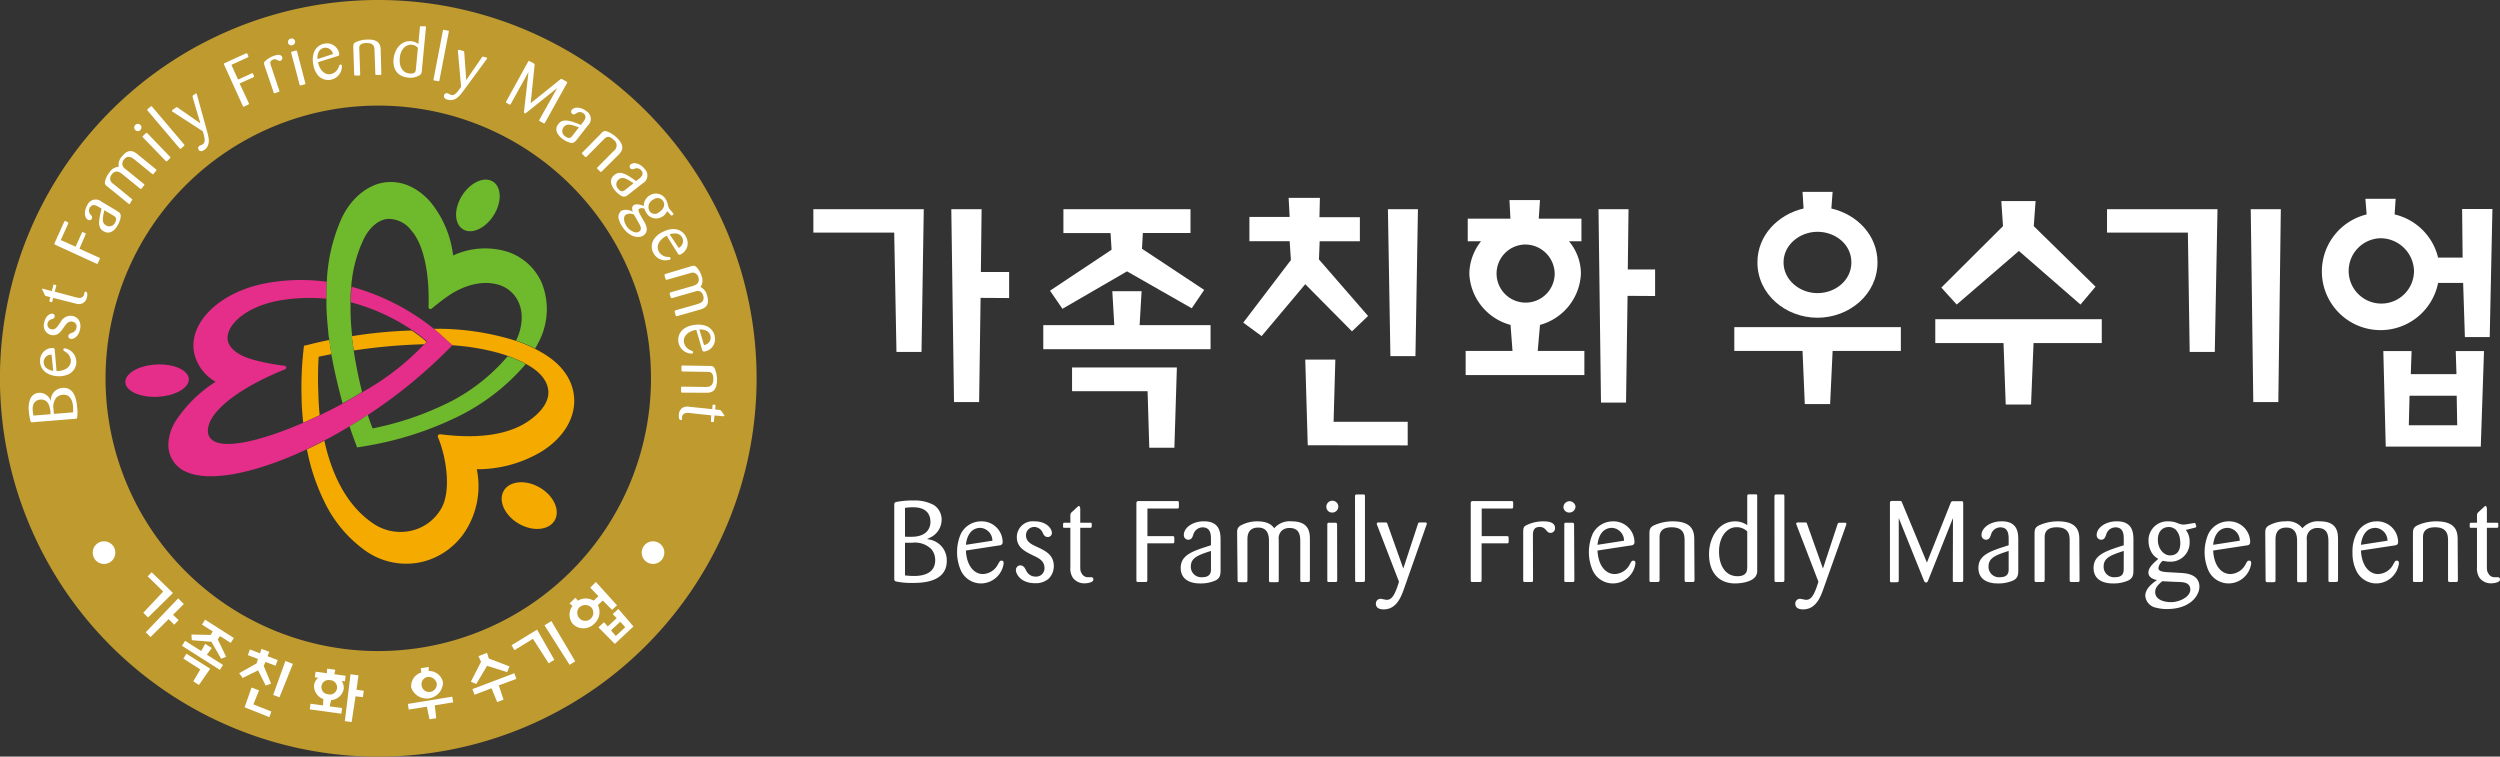 <svg xmlns="http://www.w3.org/2000/svg" viewBox="0 0 442.21 133.83">
    <rect x="0" y="0" width="442.21" height="133.83" fill="#333333" stroke="none"/>
    <defs>
        <style>
            .cls-1 {
                fill: #fff;
            }
            .cls-2 {
                fill: #f5aa00;
            }
            .cls-3 {
                fill: #e52d8a;
            }
            .cls-4 {
                fill: #6fb92c;
            }
            .cls-5 {
                fill: #bf9a2f;
            }
            .cls-6 {
                fill: #fff;
            }
        </style>
    </defs>
    <g id="레이어_2" data-name="레이어 2">
        <g id="레이어_1-2" data-name="레이어 1">
        	<path class="cls-1" d="M163,62.25h-4.43l-.4-21.11h-14.3V37H163.4Zm10.45-9.56-.26,18.43h-4.44L168.27,37h5.36l-.13,11.11h5v4.61Z"/>
        	<path class="cls-1" d="M184.54,61.77V57.51H197.1l-.35-6h5.18l-.35,6h12.55v4.26Zm26.26-7.24L199.35,48l-11.42,6.62-2.2-3.2,10.89-7.25-.18-2.94H188.1V37h22.48v4.21h-8.43L202,44l11,7.28ZM207.73,79.2h-4.44l-.3-10H189.63V65h18.54Z"/>
        	<path class="cls-1" d="M239.14,58.61l-8.26-8.34-7.72,9.18-3.25-2.38L228.34,46l-.22-3.34H221V38.37h7.12L227.94,35h5.53l-.08,3.42h7.15v4.26h-7.11l-.13,3.21,8.69,10Zm-7.82,20.15-.44-15.15h5.32l-.31,11H249v4.17ZM250.37,63h-4.43l-.44-26h5.31Z"/><path class="cls-1" d="M259.62,42.68v-4h7.55L267,35.39h5.4l-.22,3.29h7.55v4h-2.2a9,9,0,0,1,2.11,5.7,9.83,9.83,0,0,1-7.24,9.09l-.4,4.61h8.25v4.26h-21V62.08h8.29l-.35-4.61a9.82,9.82,0,0,1-7.29-9.09,9.44,9.44,0,0,1,2.07-5.7Zm10.1.57A5.14,5.14,0,1,0,275,48.38,5.23,5.23,0,0,0,269.72,43.25Zm18.17,9.08-.27,18.88h-4.43L282.75,37h5.31l-.13,10.67h4.83v4.69Z"/>
        	<path class="cls-1" d="M324.16,62.08l-.44,9.39h-4.48l-.4-9.39H306.77V57.87h29.46v4.21Zm-5.32-28.14h5.32l-.22,2.94c4.56,1.06,8.16,4.74,8.16,9.53,0,5.66-5,9.79-10.62,9.79s-10.62-4.13-10.62-9.79c0-4.79,3.64-8.47,8.16-9.53ZM321.48,41c-3.12,0-6,2.29-6,5.41s2.85,5.44,6,5.44,6-2.24,6-5.44S324.64,41,321.48,41Z"/><path class="cls-1" d="M359.7,60.68l-.44,10.88h-4.48l-.39-10.88H342.32V56.46h29.45v4.22ZM368,53.87l-10.89-9.48-11,9.48-2.72-3L354.3,40,354,35.57h6.06L359.74,40l10.93,10.71Z"/>
        	<path class="cls-1" d="M391.76,62.25h-4.44L387,41.14H372.7V37h19.54ZM403,71.12h-4.43L398.12,37h5.32Z"/>
        	<path class="cls-1" d="M440.39,59.62H436l-.31-9.57h-4.43a10.38,10.38,0,1,1-12.64-12.12l-.22-2.76h5.35l-.18,2.76a10.33,10.33,0,0,1,7.69,7.64h4.34l-.09-8.6h5.36ZM421.08,42.14A5.78,5.78,0,1,0,427,47.9,5.95,5.95,0,0,0,421.08,42.14ZM438.81,79H422l-.43-16.9h5l-.14,4.08h8.08l-.13-4.08h5Zm-4.26-9h-8.34l-.13,5.22h8.56Z"/>
        	<path class="cls-1" d="M158.18,89.34c0-.34.06-.46.31-.54a14.13,14.13,0,0,1,3-.27,7.16,7.16,0,0,1,3.67.79A3.07,3.07,0,0,1,166.56,92a3.53,3.53,0,0,1-2.14,3.14,3.07,3.07,0,0,1-.45.2l.45.1a3.72,3.72,0,0,1,3.05,3.77c0,3.9-4.62,3.9-6.07,3.9a12.74,12.74,0,0,1-2.91-.26c-.28-.08-.31-.18-.31-.67Zm1.9,5.59a15,15,0,0,0,1.65,0c2.54-.2,2.85-1.88,2.85-2.59,0-2.61-2.48-2.61-3.1-2.61a9.58,9.58,0,0,0-1.4.1Zm0,6.85a14.3,14.3,0,0,0,1.63.1c2.1,0,3.71-.77,3.71-2.77a3,3,0,0,0-.7-2A4.14,4.14,0,0,0,161.36,96c-.53,0-.81,0-1.28,0Z"/><path class="cls-1" d="M170.85,97.38c.15,2.84,1.55,4.16,3,4.16a3.13,3.13,0,0,0,2.71-1.79c.28-.48.34-.58.57-.58s.4.06.4.48a4.07,4.07,0,0,1-3.93,3.55,3.92,3.92,0,0,1-3.66-2.35,8.15,8.15,0,0,1,0-6.38,4,4,0,0,1,3.64-2.25,3.69,3.69,0,0,1,3.77,3.6.56.56,0,0,1-.57.65Zm4.69-1.74a2.28,2.28,0,0,0-2.1-2.27c-1.59,0-2.4,1.26-2.59,3Z"/><path class="cls-1" d="M184,97c1,.53,2.4,1.21,2.4,3.12a3.11,3.11,0,0,1-.92,2.25,3.49,3.49,0,0,1-2.38.79c-2.63,0-3.4-1.71-3.4-2.29a.81.81,0,0,1,.8-.87,1,1,0,0,1,.79.52l.26.47a1.79,1.79,0,0,0,1.68,1,1.46,1.46,0,0,0,1.52-1.54c0-1.23-1-1.72-1.89-2.14-1.61-.79-3-1.46-3-3.33A2.81,2.81,0,0,1,183,92.22c2.24,0,3.06,1.4,3.06,2a.71.71,0,0,1-.72.77c-.52,0-.69-.34-.87-.68a1.67,1.67,0,0,0-1.51-1.1,1.46,1.46,0,0,0-1.48,1.48c0,1.14,1,1.58,1.66,1.91Z"/><path class="cls-1" d="M191.08,93.36v6.58c0,.85,0,1.07.24,1.45a1.22,1.22,0,0,0,1.18.71l.51,0a.37.37,0,0,1,.39.41c0,.52-1.08.67-1.53.67a2.51,2.51,0,0,1-2.07-.94,3,3,0,0,1-.47-1.92V93.36h-1c-.25,0-.29,0-.29-.31,0-.53,0-.57.29-.59h1V91.25a.78.78,0,0,1,.3-.71l.9-.83c.2-.19.27-.22.34-.22s.21.26.21.5v2.47h1.71c.24,0,.32,0,.32.29,0,.54,0,.61-.3.61Z"/>
        	<path class="cls-1" d="M202.94,96.11v6.46c0,.38-.12.38-.4.38h-1.12c-.31,0-.41,0-.41-.36V89.1c0-.34.08-.45.36-.47h6.77c.28,0,.38,0,.38.29a7.56,7.56,0,0,1,0,.77c0,.14,0,.28-.36.26h-5.2v4.88h4.38c.27,0,.37,0,.37.35a6.27,6.27,0,0,1,0,.7c0,.21-.12.23-.35.23Z"/><path class="cls-1" d="M215.9,100.83c0,.91-.12,1.41-.84,1.82a6.41,6.41,0,0,1-2.77.55c-.53,0-3.44,0-3.44-2.75,0-2.34,2.2-3,5.35-4v-1c0-.79,0-2.17-1.48-2.17a1.73,1.73,0,0,0-1.65,1.32c-.14.39-.29.87-.88.87a.8.8,0,0,1-.79-.85c0-1.21,1.47-2.41,3.57-2.41,2.89,0,2.91,2.17,2.93,3.24Zm-1.7-3.38c-2.15.7-3.56,1.17-3.56,2.73a1.84,1.84,0,0,0,2,1.92c1.53,0,1.56-.93,1.56-1.48Z"/><path class="cls-1" d="M218.83,94.43c0-.69,0-1,.49-1.4a6,6,0,0,1,3.13-.81c2,0,2.65.83,2.94,1.22a3.63,3.63,0,0,1,3.13-1.22c3.2,0,3.18,2.19,3.18,3.26v7.09c0,.28-.08.36-.35.38h-1c-.25,0-.35,0-.35-.38V96c0-1.08,0-2.61-1.9-2.61a2.05,2.05,0,0,0-1.36.46,1.93,1.93,0,0,0-.55,1.66v7.09c0,.28,0,.38-.34.38h-1c-.27,0-.39,0-.39-.36v-6.8c0-.73,0-2.5-1.89-2.5s-1.92,1.5-1.92,2.19v7.09c0,.32-.08.38-.39.38h-1c-.25,0-.35-.06-.35-.38Z"/>
        	<path class="cls-1" d="M235.67,90.66a1,1,0,0,1-1.06-1,1.06,1.06,0,0,1,2.12-.06A1.06,1.06,0,0,1,235.67,90.66Zm.86,11.93c0,.34-.1.36-.39.36h-1.06c-.3,0-.3-.08-.3-.36V92.85c0-.26,0-.39.34-.39h1c.31,0,.39.06.39.39Z"/><path class="cls-1" d="M239.68,87.78c0-.3.13-.32.39-.32h1c.3,0,.37,0,.37.32v14.81c0,.32-.12.36-.37.36h-1c-.32,0-.37,0-.37-.36Z"/><path class="cls-1" d="M248.26,104.39c-.55,1.52-1.41,3.4-3.51,3.4-.24,0-1.38,0-1.38-1a.83.83,0,0,1,.84-.87c.16,0,.89.18,1.07.18.84,0,1.41-.66,2.18-3.2l-3.82-9.9a1.17,1.17,0,0,1-.11-.34c0-.26.25-.25.35-.25H245c.31,0,.33,0,.45.37l2.77,7.79,2.56-7.79c.09-.31.15-.35.31-.37h1c.16,0,.28,0,.28.23a.89.89,0,0,1-.1.36Z"/><path class="cls-1" d="M262.07,96.11v6.46c0,.38-.12.38-.39.38h-1.12c-.31,0-.41,0-.41-.36V89.1c0-.34.07-.45.35-.47h6.78c.27,0,.37,0,.37.29a7.56,7.56,0,0,1,0,.77c0,.14,0,.28-.35.26h-5.21v4.88h4.38c.28,0,.38,0,.38.35a6.27,6.27,0,0,1,0,.7c0,.21-.12.23-.36.23Z"/><path class="cls-1" d="M271.17,102.61c0,.32-.12.34-.35.34h-1c-.28,0-.39,0-.39-.34V94.15c0-.71.07-1,.51-1.22a6.74,6.74,0,0,1,3.12-.71c1,0,2,.23,2,1.18a.81.81,0,0,1-.8.86c-.36,0-.49-.16-.83-.54a1.33,1.33,0,0,0-1.08-.51c-1.16,0-1.18.89-1.2,1.42Z"/><path class="cls-1" d="M277.62,90.66a1,1,0,0,1-1.07-1,1.07,1.07,0,0,1,2.13-.06A1.07,1.07,0,0,1,277.62,90.66Zm.86,11.93c0,.34-.1.36-.39.36H277c-.3,0-.3-.08-.3-.36V92.85c0-.26,0-.39.34-.39h1c.31,0,.39.06.39.39Z"/><path class="cls-1" d="M282.57,97.38c.15,2.84,1.55,4.16,3.05,4.16a3.11,3.11,0,0,0,2.7-1.79c.28-.48.34-.58.57-.58s.39.06.39.48a4.05,4.05,0,0,1-3.92,3.55,3.93,3.93,0,0,1-3.66-2.35,8.15,8.15,0,0,1,0-6.38,4,4,0,0,1,3.64-2.25,3.69,3.69,0,0,1,3.77,3.6.56.56,0,0,1-.57.65Zm4.7-1.74a2.28,2.28,0,0,0-2.11-2.27c-1.59,0-2.4,1.26-2.59,3Z"/><path class="cls-1" d="M299.73,102.55c0,.18,0,.36-.24.4h-1.08c-.31,0-.43,0-.43-.4V95.74c0-.95,0-2.47-2.3-2.47-2.11,0-2.13,1.3-2.13,1.81v7.47c0,.36-.14.4-.41.4h-1c-.28,0-.38,0-.38-.38V94.41c0-.77.12-1.14.79-1.48a8,8,0,0,1,3.38-.71c3.73,0,3.76,2.15,3.76,3.34Z"/><path class="cls-1" d="M310.82,100.81a1.77,1.77,0,0,1-.27,1.13c-.67,1-2.59,1.26-3.63,1.26-2.8,0-4.62-1.83-4.62-5.17,0-2.77,1.57-5.81,4.62-5.81a3.69,3.69,0,0,1,2.14.67v-5c0-.33,0-.45.37-.45h1c.3,0,.42,0,.39.4ZM309.06,94a2.69,2.69,0,0,0-1.89-.75c-1.81,0-3.1,1.83-3.1,4.28,0,2.81,1.35,4.39,3.24,4.39,1.71,0,1.73-1,1.75-1.6Z"/><path class="cls-1" d="M313.87,87.78c0-.3.14-.32.39-.32h1c.29,0,.37,0,.37.32v14.81c0,.32-.12.36-.37.36h-1c-.32,0-.38,0-.38-.36Z"/><path class="cls-1" d="M322.45,104.39c-.54,1.52-1.41,3.4-3.51,3.4-.24,0-1.38,0-1.38-1a.83.83,0,0,1,.85-.87c.16,0,.88.18,1.06.18.84,0,1.41-.66,2.18-3.2l-3.81-9.9c-.1-.24-.12-.28-.12-.34,0-.26.25-.25.35-.25h1.16c.32,0,.34,0,.45.37l2.77,7.79L325,92.83c.1-.31.16-.35.32-.37h1c.16,0,.27,0,.27.23a.89.89,0,0,1-.1.36Z"/><path class="cls-1" d="M345.45,91.63l-4.35,10.94c-.18.42-.2.46-.41.46s-.28-.1-.43-.46l-4.4-10.94v11c0,.34-.12.36-.36.36h-1c-.18,0-.2-.12-.2-.38V89c0-.3.06-.39.36-.39H336c.3,0,.36,0,.48.39l4.36,10.51L345,89.06c.16-.36.18-.41.51-.41h1.36c.27,0,.39,0,.39.35v13.61c0,.3-.08.34-.39.34h-1.1c-.32,0-.35,0-.35-.38Z"/><path class="cls-1" d="M357,100.83c0,.91-.11,1.41-.84,1.82a6.41,6.41,0,0,1-2.77.55c-.53,0-3.44,0-3.44-2.75,0-2.34,2.2-3,5.35-4v-1c0-.79,0-2.17-1.48-2.17a1.73,1.73,0,0,0-1.65,1.32c-.14.39-.29.87-.88.87a.8.8,0,0,1-.79-.85c0-1.21,1.48-2.41,3.58-2.41,2.89,0,2.91,2.17,2.92,3.24Zm-1.7-3.38c-2.15.7-3.56,1.17-3.56,2.73a1.84,1.84,0,0,0,2,1.92c1.54,0,1.56-.93,1.56-1.48Z"/><path class="cls-1" d="M367.84,102.55c0,.18,0,.36-.23.4h-1.08c-.32,0-.44,0-.44-.4V95.74c0-.95,0-2.47-2.3-2.47-2.1,0-2.12,1.3-2.12,1.81v7.47c0,.36-.14.4-.41.4h-1c-.28,0-.38,0-.38-.38V94.41c0-.77.12-1.14.79-1.48a8,8,0,0,1,3.38-.71c3.73,0,3.75,2.15,3.75,3.34Z"/><path class="cls-1" d="M377.37,100.83c0,.91-.12,1.41-.85,1.82a6.36,6.36,0,0,1-2.77.55c-.53,0-3.43,0-3.43-2.75,0-2.34,2.2-3,5.34-4v-1c0-.79,0-2.17-1.47-2.17a1.72,1.72,0,0,0-1.65,1.32c-.14.39-.3.87-.89.87a.8.8,0,0,1-.78-.85c0-1.21,1.47-2.41,3.57-2.41,2.89,0,2.91,2.17,2.93,3.24Zm-1.71-3.38c-2.14.7-3.56,1.17-3.56,2.73a1.84,1.84,0,0,0,2,1.92c1.53,0,1.55-.93,1.55-1.48Z"/><path class="cls-1" d="M386.64,93.74a3.32,3.32,0,0,1,.67,2.17,3.36,3.36,0,0,1-3.54,3.44,5,5,0,0,1-1.19-.16,2,2,0,0,0-.79,1.27c0,.65.86.71,2,.77l2.11.12c.86.07,3.14.25,3.14,2.45,0,1.38-1.44,3.93-5.76,3.93a6.66,6.66,0,0,1-1.81-.22,2.33,2.33,0,0,1-2-2.13c0-1.09.92-2,2.06-2.77-.53-.14-1.51-.39-1.51-1.36s1.2-1.9,1.75-2.39a3,3,0,0,1-1.34-1.43,4.11,4.11,0,0,1-.39-1.75,3.34,3.34,0,0,1,3.54-3.46,4.22,4.22,0,0,1,1.53.28,2.64,2.64,0,0,0,1.18.29c.29,0,1.82-.29,1.94-.29s.26.57.26.63-.06.16-.22.2Zm-5.42,11c0,1.28,1.43,1.77,2.83,1.77s3.38-.9,3.38-2.21-1.32-1.32-1.95-1.36c-.43,0-2.55-.1-3-.14C381.81,103.36,381.22,103.89,381.22,104.71Zm3.52-11.13a1.77,1.77,0,0,0-1.11-.39c-.88,0-1.94.55-1.94,2.25s1.12,2.77,2.14,2.77,1.83-.54,1.83-2.18a4.49,4.49,0,0,0-.06-.73A2.86,2.86,0,0,0,384.74,93.58Z"/><path class="cls-1" d="M391.47,97.38c.16,2.84,1.56,4.16,3.06,4.16a3.14,3.14,0,0,0,2.71-1.79c.27-.48.33-.58.57-.58s.39.06.39.48a4.06,4.06,0,0,1-3.93,3.55,3.93,3.93,0,0,1-3.66-2.35,8.15,8.15,0,0,1,0-6.38,4,4,0,0,1,3.64-2.25,3.69,3.69,0,0,1,3.77,3.6c0,.57-.33.61-.57.65Zm4.71-1.74a2.28,2.28,0,0,0-2.11-2.27c-1.59,0-2.4,1.26-2.6,3Z"/><path class="cls-1" d="M400.69,94.43c0-.69,0-1,.5-1.4a5.94,5.94,0,0,1,3.12-.81,3.22,3.22,0,0,1,2.95,1.22,3.62,3.62,0,0,1,3.12-1.22c3.2,0,3.18,2.19,3.18,3.26v7.09c0,.28-.08.36-.35.38h-1c-.26,0-.35,0-.35-.38V96c0-1.08,0-2.61-1.91-2.61a2.05,2.05,0,0,0-1.36.46,1.93,1.93,0,0,0-.55,1.66v7.09c0,.28,0,.38-.33.38h-1c-.28,0-.39,0-.39-.36v-6.8c0-.73,0-2.5-1.89-2.5s-1.93,1.5-1.93,2.19v7.09c0,.32-.08.38-.39.38h-1c-.26,0-.36-.06-.36-.38Z"/><path class="cls-1" d="M417.61,97.38c.16,2.84,1.55,4.16,3.05,4.16a3.13,3.13,0,0,0,2.71-1.79c.27-.48.33-.58.57-.58s.39.06.39.48a4.07,4.07,0,0,1-3.93,3.55,3.91,3.91,0,0,1-3.65-2.35,7,7,0,0,1-.63-3.12,6.88,6.88,0,0,1,.67-3.26,4,4,0,0,1,3.63-2.25,3.69,3.69,0,0,1,3.77,3.6c0,.57-.33.61-.57.65Zm4.7-1.74a2.28,2.28,0,0,0-2.11-2.27c-1.59,0-2.39,1.26-2.59,3Z"/><path class="cls-1" d="M434.76,102.55c0,.18,0,.36-.23.4h-1.08c-.32,0-.43,0-.43-.4V95.74c0-.95,0-2.47-2.31-2.47-2.1,0-2.12,1.3-2.12,1.81v7.47c0,.36-.13.4-.41.4h-1c-.27,0-.37,0-.37-.38V94.41c0-.77.11-1.14.78-1.48a8,8,0,0,1,3.38-.71c3.73,0,3.75,2.15,3.75,3.34Z"/><path class="cls-1" d="M439.89,93.36v6.58c0,.85,0,1.07.24,1.45a1.21,1.21,0,0,0,1.17.71l.52,0a.37.37,0,0,1,.39.41c0,.52-1.08.67-1.53.67a2.51,2.51,0,0,1-2.07-.94,3,3,0,0,1-.47-1.92V93.36h-1c-.25,0-.29,0-.29-.31,0-.53,0-.57.29-.59h1V91.25a.78.78,0,0,1,.3-.71l.9-.83c.2-.19.27-.22.34-.22s.21.26.21.5v2.47h1.71c.24,0,.31,0,.31.29,0,.54,0,.61-.29.61Z"/><path class="cls-2" d="M95.86,79.83c3.58-2.26,5.66-5.46,5.71-8.79.05-3.1-1.6-5.94-4.65-8-.48-.33-1-.64-1.51-.93l-.79-.42a26.34,26.34,0,0,0-3.22-1.36l-.16-.05a46.3,46.3,0,0,0-14.53-2.12c.67.54,1.17,1,1.47,1.27L80,61.07a41.34,41.34,0,0,1,8.23,1.37c.56.17,1.1.34,1.63.53a22.71,22.71,0,0,1,2.79,1.19l.41.23a13,13,0,0,1,1.15.7C96,66.3,97,67.84,97,69.43c0,1.85-1.45,3.69-3.79,5.23C88,78.06,80.27,77.09,78,76.83c0,0-.34-.07-.49.13a.42.42,0,0,0,0,.47c1.54,3.77,2.23,9.35.64,12.34a8.19,8.19,0,0,1-5.56,4.14,8.57,8.57,0,0,1-6.75-1.43c-4.81-3.35-7.25-9-8.47-14.53-1,.55-2.06,1.06-3.08,1.54a36.28,36.28,0,0,0,3.09,9.26,22.7,22.7,0,0,0,7.11,8.56,12.5,12.5,0,0,0,10,2.12,12.64,12.64,0,0,0,8.25-6.19A14.81,14.81,0,0,0,84.34,83,22.12,22.12,0,0,0,95.86,79.83Z"/><path class="cls-2" d="M62.57,62a100.22,100.22,0,0,1,12.51-1.11l.36-.43a26.79,26.79,0,0,0-2.63-2,83.11,83.11,0,0,0-10.55,1c0,.14,0,.28,0,.42Q62.42,60.92,62.57,62Z"/><path class="cls-2" d="M56.28,68.68c-.07-2.31,0-4.27.09-5.58.54-.12,1.56-.32,2.26-.46-.13-.82-.26-1.66-.37-2.51-1.32.27-2.35.51-3,.67l-1.5.36-.16,1.53a60.39,60.39,0,0,0-.25,7.75c0,1.35.13,2.81.28,4.33,1-.42,1.94-.87,2.92-1.33C56.37,71.92,56.31,69.76,56.28,68.68Z"/><path class="cls-2" d="M95.13,86.05c-2.55-1.31-5.31-.86-6.15,1s.55,4.45,3.11,5.76,5.31.86,6.15-1S97.69,87.36,95.13,86.05Z"/><path class="cls-3" d="M33.4,67c-.13-1.58-2.75-2.7-5.85-2.52s-5.5,1.62-5.38,3.19,2.75,2.7,5.85,2.51S33.53,68.54,33.4,67Z"/><path class="cls-3" d="M80,61.07l-1.77-1.63c-.3-.29-.8-.73-1.47-1.27-.26-.21-.55-.44-.87-.68a40.12,40.12,0,0,0-13.71-6.77c-.05.58-.1,1.16-.12,1.75,0,.35,0,.69,0,1a35.62,35.62,0,0,1,10.83,4.91,26.79,26.79,0,0,1,2.63,2l-.36.43S75,61,74.94,61a46.11,46.11,0,0,1-10.88,8.39q-1.7,1-3.45,2-2,1.09-4.07,2.07c-1,.46-2,.91-2.92,1.33C45.36,78.35,37.89,80,36.87,76.88,36,73.62,41.34,69,50.29,65.38c0,0,.38-.13.35-.41s-.43-.29-.43-.29a38.54,38.54,0,0,1-5.23-1c-2.72-.72-4.46-2-4.7-3.54-.38-2.51,3.1-5.94,9.24-7a31.58,31.58,0,0,1,8.22-.3c0-1,0-2,.07-3a33.84,33.84,0,0,0-10.49.21c-7.61,1.33-13.11,6.08-13.11,11.09a7.17,7.17,0,0,0,.08,1,7.76,7.76,0,0,0,3.85,5.39,23.43,23.43,0,0,0-7,6.84,8.2,8.2,0,0,0-1.36,4.26,5.09,5.09,0,0,0,.91,3c2.9,4.36,12.58,3,23.58-2.16,1-.48,2-1,3.08-1.54q2.22-1.15,4.46-2.51c1.08-.65,2.16-1.34,3.23-2A88.37,88.37,0,0,0,80,61.08Z"/><path class="cls-4" d="M95.84,50.07a10,10,0,0,0-6.49-5.66,13.49,13.49,0,0,0-9.2.78,18.36,18.36,0,0,0-4-9.45c-2.31-2.64-5.2-3.88-8.14-3.47S62.16,35,60.48,38.5a30.46,30.46,0,0,0-2.67,11.35c-.06,1-.07,2-.07,3,0,.46,0,.91,0,1.36.05,1.53.17,3,.33,4.53,0,.46.11.9.17,1.35.11.85.24,1.69.37,2.51,0,.16,0,.31.08.47.46,2.69,1.31,6.06,1.9,8.26q1.76-.95,3.45-2c-.41-1.62-.8-3.42-1.14-5.32-.13-.7-.24-1.41-.35-2.13s-.19-1.41-.27-2.13c0-.14,0-.28,0-.42-.09-.81-.16-1.63-.21-2.45S62,55.13,62,54.21c0-.24,0-.47,0-.7s0-.69,0-1c0-.59.07-1.17.12-1.75a23.7,23.7,0,0,1,2.16-8.35c1-2.12,2.56-3.46,4.18-3.68a5,5,0,0,1,4.26,2C74.78,43,76,47.9,75.8,54.17c0,.6.34.6.68.32s1.36-1.15,2.84-2.17c2.82-1.93,6-2.73,8.7-2a5.64,5.64,0,0,1,3.73,3.18,6.45,6.45,0,0,1,.53,2.64,9.19,9.19,0,0,1-1,4.1l.16.05a26.34,26.34,0,0,1,3.22,1.36c.21-.36.41-.73.6-1.1A12.48,12.48,0,0,0,95.84,50.07Z"/><path class="cls-4" d="M89.81,63A33.26,33.26,0,0,1,80,70.88a54.15,54.15,0,0,1-14.09,4.9c-.2-.47-.57-1.52-.86-2.39-1.07.71-2.15,1.4-3.23,2,.29.87.55,1.6.72,2.06l.62,1.69,1.78-.29a58.73,58.73,0,0,0,16.19-5.23A37.35,37.35,0,0,0,93,64.39l-.41-.23A22.71,22.71,0,0,0,89.81,63Z"/><path class="cls-4" d="M82.59,40.84c1.83.41,4.19-1.28,5.27-3.76s.46-4.84-1.38-5.25-4.2,1.28-5.28,3.77S80.75,40.43,82.59,40.84Z"/><path class="cls-5" d="M133.83,66.92A66.92,66.92,0,1,1,66.91,0,66.92,66.92,0,0,1,133.83,66.92ZM66.91,18.68a48.24,48.24,0,1,0,48.24,48.24A48.24,48.24,0,0,0,66.91,18.68Z"/><path class="cls-6" d="M5.74,74.69c-.2,0-.27,0-.33-.16a9.45,9.45,0,0,1-.31-1.8,4.51,4.51,0,0,1,.29-2.25,1.79,1.79,0,0,1,1.47-1,2.1,2.1,0,0,1,2,1.15c0,.08.09.17.14.26l0-.28a2.21,2.21,0,0,1,2.06-2c2.29-.19,2.52,2.6,2.59,3.48a7.35,7.35,0,0,1,0,1.77c0,.17-.09.2-.37.22Zm3.19-1.42c0-.37,0-.66-.1-1-.24-1.52-1.24-1.63-1.66-1.59-1.53.12-1.41,1.62-1.38,2a7.29,7.29,0,0,0,.13.83Zm4-.33c0-.23,0-.56,0-1-.11-1.27-.64-2.21-1.81-2.11a1.74,1.74,0,0,0-1.16.52,2.55,2.55,0,0,0-.48,2.09c0,.32,0,.48.08.77Z"/><path class="cls-6" d="M10,65.63c1.67,0,2.48-.82,2.53-1.73a1.9,1.9,0,0,0-1-1.69c-.28-.18-.33-.22-.32-.36s0-.24.29-.23a2.44,2.44,0,0,1,2,2.48,2.39,2.39,0,0,1-1.49,2.15,4,4,0,0,1-1.85.29A4,4,0,0,1,8.3,66a2.43,2.43,0,0,1-1.21-2.27,2.2,2.2,0,0,1,2.23-2.18c.33,0,.35.22.36.37Zm-.88-2.9a1.35,1.35,0,0,0-1.4,1.21c0,1,.67,1.48,1.7,1.66Z"/><path class="cls-6" d="M10.7,57a2,2,0,0,1,2.05-1.13,1.78,1.78,0,0,1,1.21.77,2.16,2.16,0,0,1,.22,1.5c-.26,1.57-1.32,1.87-1.66,1.81a.49.49,0,0,1-.43-.57.59.59,0,0,1,.39-.41l.29-.11a1.11,1.11,0,0,0,.76-.92.87.87,0,0,0-.75-1.05c-.71-.12-1.09.45-1.43.92-.61.89-1.14,1.64-2.22,1.46a1.68,1.68,0,0,1-1.32-2.14c.22-1.34,1.11-1.7,1.49-1.64a.43.43,0,0,1,.37.51c-.05.31-.27.38-.48.45a1,1,0,0,0-.79.8.87.87,0,0,0,.72,1c.65.1,1-.42,1.26-.81Z"/><path class="cls-6" d="M9.68,51.59l3.74,1c.49.11.62.15.87.08a.78.78,0,0,0,.58-.59l.07-.3a.21.21,0,0,1,.29-.17c.3.08.21.73.15,1a1.56,1.56,0,0,1-.85,1.08,1.8,1.8,0,0,1-1.17,0l-3.95-1-.16.61c0,.15-.06.17-.22.13s-.32-.08-.29-.26l.16-.61-.69-.18A.44.44,0,0,1,7.85,52l-.33-.65c-.08-.14-.09-.2-.08-.23s.19-.09.32,0l1.41.37.26-1c0-.14.06-.18.21-.14.31.08.35.09.3.26Z"/><path class="cls-6" d="M14.05,44l3.46,1.56c.21.09.18.16.11.31l-.28.62c-.08.17-.1.23-.3.14L9.81,43.32c-.18-.09-.22-.16-.16-.31l1.69-3.75c.08-.15.11-.2.25-.14s.37.17.41.2.14.08.05.26l-1.3,2.88,2.62,1.18,1.09-2.42c.07-.16.1-.2.28-.13a2.94,2.94,0,0,1,.37.19c.1.06.09.11,0,.25Z"/><path class="cls-6" d="M20.7,37.31c.45.28.68.48.66,1a4.07,4.07,0,0,1-.58,1.6c-.16.28-1.06,1.8-2.45,1-1.18-.69-.84-2-.36-4l-.52-.31c-.4-.23-1.09-.65-1.55.12A1,1,0,0,0,16.06,38c.15.18.35.41.17.72a.49.49,0,0,1-.68.16c-.61-.37-.76-1.49-.11-2.59A1.61,1.61,0,0,1,18,35.7Zm-2.24-.12c-.3,1.33-.51,2.2.28,2.67a1.1,1.1,0,0,0,1.6-.47c.47-.8,0-1.09-.27-1.25Z"/><path class="cls-6" d="M19,33c-.32-.25-.47-.39-.45-.75a3.72,3.72,0,0,1,.82-1.76A2,2,0,0,1,21,29.51a2.21,2.21,0,0,1,.64-1.92c1.22-1.51,2.21-.68,2.7-.29l3.24,2.64c.13.1.13.17,0,.3l-.4.49c-.1.12-.16.15-.31,0l-3-2.45c-.5-.39-1.21-.95-1.93-.08a1.28,1.28,0,0,0-.3.81,1.1,1.1,0,0,0,.55.88l3.23,2.63c.13.11.16.16.05.3l-.4.48c-.1.13-.16.18-.31.05l-3.1-2.53c-.34-.27-1.15-.91-1.86,0a1.08,1.08,0,0,0,.26,1.71l3.23,2.64c.15.12.15.17,0,.32L23,36c-.1.12-.16.15-.31,0Z"/><path class="cls-6" d="M24.82,23a.6.6,0,0,1-.89,0,.64.64,0,0,1,.9-.91A.63.63,0,0,1,24.82,23Zm5.23,4.7c.14.15.11.2,0,.32l-.46.45c-.13.12-.17.09-.28,0l-4-4.14c-.11-.11-.16-.16,0-.3l.45-.43c.13-.13.19-.14.33,0Z"/><path class="cls-6" d="M26.1,19.56c-.12-.14-.06-.2.06-.3l.45-.38c.14-.12.18-.14.3,0l5.63,6.64c.12.15.08.21,0,.31l-.47.4c-.14.12-.18.13-.31,0Z"/><path class="cls-6" d="M36.74,23.65c.24.92.45,2.12-.59,2.86-.12.08-.68.48-1,0a.49.49,0,0,1,.13-.71c.07-.06.5-.22.59-.28.41-.3.47-.82,0-2.3L30.6,19.81c-.13-.08-.15-.1-.17-.13s0-.2.09-.24l.57-.4c.16-.11.18-.1.35,0l4,2.78L34.08,17.2c0-.18,0-.22,0-.29l.48-.33c.08-.06.15-.08.21,0s0,0,.08.21Z"/><path class="cls-6" d="M42.38,14.76,44,18.22c.09.21,0,.24-.13.31l-.61.28c-.18.08-.23.1-.32-.09l-3.28-7.23c-.09-.18-.07-.25.08-.33l3.74-1.71c.15,0,.21-.08.27.06a4.26,4.26,0,0,1,.18.42c0,.08.06.16-.13.23l-2.87,1.31,1.18,2.61L44.48,13c.15-.07.21-.08.29.09a3.29,3.29,0,0,1,.16.38c0,.12,0,.15-.14.21Z"/><path class="cls-6" d="M49.4,16c.06.19,0,.22-.13.26l-.58.2c-.16.05-.23.06-.29-.12l-1.6-4.71c-.13-.4-.14-.55.06-.78a4.31,4.31,0,0,1,1.66-1c.56-.19,1.2-.27,1.39.26a.5.5,0,0,1-.3.64c-.2.07-.31,0-.58-.14a.82.82,0,0,0-.72-.07c-.66.22-.5.72-.41,1Z"/><path class="cls-6" d="M51.72,8a.61.61,0,0,1-.78-.44.65.65,0,0,1,1.24-.36A.65.65,0,0,1,51.72,8ZM54,14.67c.05.2,0,.22-.17.27l-.63.16c-.17,0-.18,0-.22-.17L51.52,9.39c0-.15-.06-.22.14-.27l.6-.16c.18-.05.24,0,.29.16Z"/><path class="cls-6" d="M56.25,11c.36,1.63,1.32,2.26,2.21,2.12a1.92,1.92,0,0,0,1.46-1.3c.12-.31.14-.37.28-.39s.24,0,.28.24a2.42,2.42,0,0,1-2,2.44,2.39,2.39,0,0,1-2.4-1,4,4,0,0,1-.67-1.75,4,4,0,0,1,.09-2,2.44,2.44,0,0,1,2-1.66A2.19,2.19,0,0,1,60,9.48c.06.33-.14.39-.28.44ZM58.9,9.56a1.35,1.35,0,0,0-1.47-1.11c-1,.15-1.32,1-1.27,2Z"/><path class="cls-6" d="M67.45,13c0,.11,0,.22-.14.25l-.65,0c-.19,0-.26,0-.27-.23l-.14-4c0-.56,0-1.45-1.44-1.41s-1.26.81-1.25,1.11l.15,4.39c0,.21-.08.24-.24.25l-.58,0c-.17,0-.23,0-.24-.22l-.16-4.8c0-.45,0-.67.44-.88A4.87,4.87,0,0,1,65,7c2.26-.08,2.32,1.18,2.34,1.89Z"/><path class="cls-6" d="M74.61,12.54a1,1,0,0,1-.23.65,3,3,0,0,1-2.26.52c-1.68-.16-2.69-1.33-2.5-3.29.16-1.62,1.27-3.31,3.11-3.13A2.27,2.27,0,0,1,74,7.8l.27-2.92c0-.18,0-.25.25-.23l.61,0c.18,0,.25,0,.21.26Zm-.69-4.08a1.64,1.64,0,0,0-1.09-.54c-1.09-.11-2,.89-2.11,2.32-.16,1.65.57,2.65,1.71,2.76s1.1-.49,1.14-.83Z"/><path class="cls-6" d="M78.34,5.44c0-.17.12-.17.27-.14l.59.11c.17,0,.22.06.18.23l-1.65,8.55c0,.19-.11.2-.26.17l-.6-.12c-.19,0-.22-.05-.18-.25Z"/><path class="cls-6" d="M81.8,16.3c-.57.76-1.38,1.68-2.61,1.33-.13,0-.8-.23-.64-.77a.49.49,0,0,1,.63-.35c.1,0,.49.25.59.28.5.14.93-.14,1.79-1.44L81,9.11c0-.15,0-.18,0-.21s.19-.1.24-.08l.68.19c.18.06.18.08.2.29l.35,4.87,2.75-4c.11-.15.15-.17.25-.15l.56.16c.09,0,.15.07.12.17s0,.06-.12.19Z"/><path class="cls-6" d="M98.57,15.56l-5.43,4.35c-.21.16-.24.18-.35.12s-.12-.14-.09-.37l.78-6.92-3.12,5.63c-.1.18-.17.16-.29.09l-.52-.29c-.08-.07-.07-.11,0-.25l3.86-7c.09-.15.14-.18.3-.09l.71.39c.15.09.17.13.14.34l-.69,6.69,5.2-4.17c.19-.14.21-.16.39-.06l.71.4c.15.08.22.11.12.29l-3.89,7c-.1.15-.14.15-.31.06l-.58-.32c-.16-.1-.17-.13-.08-.31Z"/><path class="cls-6" d="M102,24.74c-.34.41-.57.61-1.06.53a4.1,4.1,0,0,1-1.53-.77c-.25-.2-1.64-1.28-.65-2.56.83-1.08,2.13-.58,4,.15l.37-.48c.28-.37.78-1,.07-1.56a1,1,0,0,0-1.26,0c-.21.13-.46.3-.74.08a.49.49,0,0,1-.07-.69c.44-.56,1.57-.57,2.58.21a1.6,1.6,0,0,1,.24,2.59Zm.4-2.21c-1.29-.47-2.13-.77-2.69-.05a1.1,1.1,0,0,0,.27,1.64c.73.57,1.08.14,1.27-.11Z"/><path class="cls-6" d="M106.46,30.31c-.08.08-.16.14-.27.07l-.47-.46c-.13-.14-.17-.2,0-.35l2.82-2.85a1.21,1.21,0,0,0,0-2c-.91-.9-1.46-.37-1.66-.15l-3.09,3.12c-.15.15-.23.11-.35,0l-.41-.42c-.13-.1-.15-.17,0-.31l3.37-3.42a.78.78,0,0,1,1-.28,4.93,4.93,0,0,1,1.75,1.14c1.61,1.59.73,2.5.24,3Z"/><path class="cls-6" d="M111.15,34.42c-.43.33-.7.47-1.16.27a4.1,4.1,0,0,1-1.3-1.12c-.2-.25-1.29-1.63,0-2.64,1.07-.85,2.21-.05,3.83,1.1l.48-.38c.36-.29,1-.79.44-1.49a1,1,0,0,0-1.23-.3c-.23.07-.51.17-.73-.11a.47.47,0,0,1,.09-.68c.56-.44,1.67-.18,2.46.82a1.6,1.6,0,0,1-.39,2.57Zm.91-2c-1.13-.76-1.88-1.26-2.6-.69a1.1,1.1,0,0,0-.13,1.65c.58.73,1,.4,1.27.2Z"/><path class="cls-6" d="M118,37.33a1.89,1.89,0,0,1-.87,1,2,2,0,0,1-2.85-.76,3.71,3.71,0,0,1-.3-.66,1.13,1.13,0,0,0-.89,0c-.32.2-.08.66.26,1.27L114,39.3c.24.46.88,1.69-.23,2.38-.68.43-2.42.47-3.8-1.75a3.65,3.65,0,0,1-.46-1,1.39,1.39,0,0,1,.43-1.67,2.23,2.23,0,0,1,2,.21c-.1-.32-.29-.9.19-1.2s1.34,0,1.76.16a1.79,1.79,0,0,1,.29-1.13,2.21,2.21,0,0,1,.75-.74,2,2,0,0,1,2.86.75,2.65,2.65,0,0,1,.34.87,1.82,1.82,0,0,0,.24.7c.09.15.72.85.76.92s-.2.3-.23.32-.1,0-.17,0Zm-7.22.6c-.64.39-.42,1.28,0,2S112.34,41.4,113,41s.24-1.08.06-1.42-.77-1.35-.91-1.61A1.58,1.58,0,0,0,110.79,37.93Zm6.69-1.64a1,1,0,0,0-.15-.68,1.17,1.17,0,0,0-1.75-.31,1.45,1.45,0,0,0-.7,2,1.11,1.11,0,0,0,1.68.26,2.78,2.78,0,0,0,.34-.26A1.59,1.59,0,0,0,117.48,36.29Z"/><path class="cls-6" d="M117.92,41.7c-1.47.78-1.82,1.87-1.44,2.69a1.91,1.91,0,0,0,1.64,1.06c.33,0,.4,0,.46.17s.07.23-.16.33a2.42,2.42,0,0,1-2.89-1.29,2.36,2.36,0,0,1,.33-2.59,3.84,3.84,0,0,1,1.5-1.11,4,4,0,0,1,1.91-.44A2.44,2.44,0,0,1,121.39,42a2.19,2.19,0,0,1-1,3,.33.33,0,0,1-.49-.15Zm2.13,2.15a1.35,1.35,0,0,0,.67-1.72c-.4-.87-1.28-1-2.27-.68Z"/><path class="cls-6" d="M122.23,47.1c.39-.11.58-.15.87.06a3.73,3.73,0,0,1,1,1.69,2,2,0,0,1-.2,1.92,2.2,2.2,0,0,1,1.2,1.62c.53,1.87-.71,2.21-1.31,2.38l-4,1.14c-.16.05-.22,0-.28-.14l-.17-.61c0-.15,0-.21.16-.27l3.73-1.06c.61-.18,1.47-.44,1.16-1.53a1.24,1.24,0,0,0-.49-.72,1.14,1.14,0,0,0-1,0l-4,1.14c-.16,0-.22,0-.27-.13l-.17-.6c0-.16,0-.23.14-.28l3.85-1.1c.41-.12,1.41-.41,1.1-1.5a1.09,1.09,0,0,0-1.56-.77l-4,1.14c-.18,0-.23,0-.28-.17l-.17-.58c0-.15,0-.22.16-.27Z"/><path class="cls-6" d="M123.16,58.34c-1.64.3-2.3,1.24-2.19,2.14a1.88,1.88,0,0,0,1.24,1.5c.3.13.36.16.38.3s0,.24-.25.27A2.41,2.41,0,0,1,120,60.44a2.37,2.37,0,0,1,1.1-2.37,4,4,0,0,1,1.77-.6,4.12,4.12,0,0,1,2,.17,2.43,2.43,0,0,1,1.58,2,2.2,2.2,0,0,1-1.83,2.53.33.33,0,0,1-.42-.29Zm1.37,2.7a1.36,1.36,0,0,0,1.17-1.42c-.12-1-.91-1.36-2-1.35Z"/><path class="cls-6" d="M120.71,69.45c-.11,0-.22,0-.24-.15v-.65c0-.19,0-.27.24-.26l4,.06c.56,0,1.45,0,1.47-1.37s-.74-1.29-1-1.3l-4.4-.07c-.22,0-.24-.09-.24-.25v-.59c0-.16,0-.22.23-.22l4.8.08c.46,0,.67.08.87.49a5,5,0,0,1,.38,2c0,2.27-1.3,2.26-2,2.25Z"/><path class="cls-6" d="M125.8,73.47,122,73.06a1.48,1.48,0,0,0-.87.06.75.75,0,0,0-.49.66s0,.26,0,.31a.21.21,0,0,1-.26.21c-.31,0-.33-.69-.3-1a1.54,1.54,0,0,1,.68-1.19,1.76,1.76,0,0,1,1.15-.16l4.07.42.06-.63c0-.15,0-.17.2-.16s.33,0,.32.22l-.06.63.71.07a.46.46,0,0,1,.4.22l.42.6c.1.13.11.18.11.21s-.17.12-.31.1l-1.44-.15-.11,1c0,.14,0,.19-.19.17-.32,0-.35,0-.33-.21Z"/><path class="cls-6" d="M26.19,109.22l-.85-.83,3.53-3.76-2.75-2.69.71-.72,3.76,3.67Zm3.64.29-3.2,3.17-.85-.84,5.74-6,1,1-1.92,1.91,1,.94-.79.81Z"/><path class="cls-6" d="M32.19,114.23l.55-.88,2.85,1.81.7-1.28,1.17.75-.86,1.18,2.85,1.81-.56.87Zm3,6.93-1-.64,1.24-2.11-3-1.92.55-.86,4.2,2.66Zm3.93-4.64-1.73-3-3.46-.28-.07-1,3.41.07.35-.63-1.9-1.2.56-.87,5.09,3.24-.55.87-1.91-1.21-.4.57L40,116.18Z"/><path class="cls-6" d="M47,121.26l-1.35-2.69-2.73,1.35-.61-.85,3.08-1.73.24-.78-1.79-.68.37-1,1.78.68.27-.79,1.38.53-.32.77,1.8.69-.38,1-1.78-.68-.31.71,1.3,3.13Zm-3.73,3.85,1.22-3.5,1.33.51-1,2.48L48,125.85l-.36,1Zm6.16-1.76-1.11-.43,2.16-6,1.33.51Z"/><path class="cls-6" d="M55.69,119.81l.13-1,2,.27.05-.81,1.44.2-.17.79,2,.27-.13,1-.59-.08a2,2,0,0,1,.37,1.45,2.45,2.45,0,0,1-2.22,1.94l-.26,1.1,2.2.3-.14,1-5.58-.76.14-1,2.21.3.05-1.13a2.46,2.46,0,0,1-1.64-2.46,2.2,2.2,0,0,1,.74-1.31Zm2.67.5A1.26,1.26,0,1,0,58,122.8a1.27,1.27,0,1,0,.34-2.49Zm4.53,2.86-.69,4.55L61,127.56l1-8.29,1.41.19L63.06,122l1.28.18-.15,1.13Z"/><path class="cls-6" d="M76.91,124.76l.25,2.28-1.19.19L75.5,125l-3.2.51-.16-1L80,123.23l.16,1Zm-2.49-6.56,1.41-.23,0,.72a2.52,2.52,0,0,1,2.53,2,2.89,2.89,0,0,1-5.63.9,2.54,2.54,0,0,1,1.8-2.64Zm1,1.59a1.35,1.35,0,1,0,1.81,1A1.5,1.5,0,0,0,75.39,119.79Z"/><path class="cls-6" d="M89.71,118.89l-3.55-1.12L84.23,121l-.94-.42,1.8-3.52-.46-1,1.52-.58.31,1,3.67,1.4Zm-1.48,2.34.84,2.53-1.13.42-1-2.44-3,1.15-.37-1,7.4-2.81.36,1Z"/><path class="cls-6" d="M98.05,116.71l-1,.62L94.27,113,91,115l-.52-.87L95,111.37Zm3.7.27-1,.62-4.44-7,1.22-.74Z"/><path class="cls-6" d="M109.14,107.07l-.87.81-1.65-1.66-.87.81a2.76,2.76,0,0,1-.64,3.31,2.68,2.68,0,0,1-3.75.07,2.61,2.61,0,0,1-.11-3.23l-.51-.45,1.05-1,.43.52a2.67,2.67,0,0,1,2.78,0l.85-.79-1.45-1.52,1-1Zm-6.7.41a1.42,1.42,0,1,0,2.12-.06A1.52,1.52,0,0,0,102.44,107.48Zm9.61,3.33-3.3,3.09-2.9-2.94,1-.91.65.76,1.59-1.48-.71-.71,1-.91Zm-2.34-.83-1.63,1.52.84,1,1.68-1.56Z"/><path class="cls-6" d="M20.4,97.75a2,2,0,1,1-2-2A2,2,0,0,1,20.4,97.75Z"/>
        	<path class="cls-6" d="M117.51,97.75a2,2,0,1,1-2-2A2,2,0,0,1,117.51,97.75Z"/></g>
    </g>
</svg>